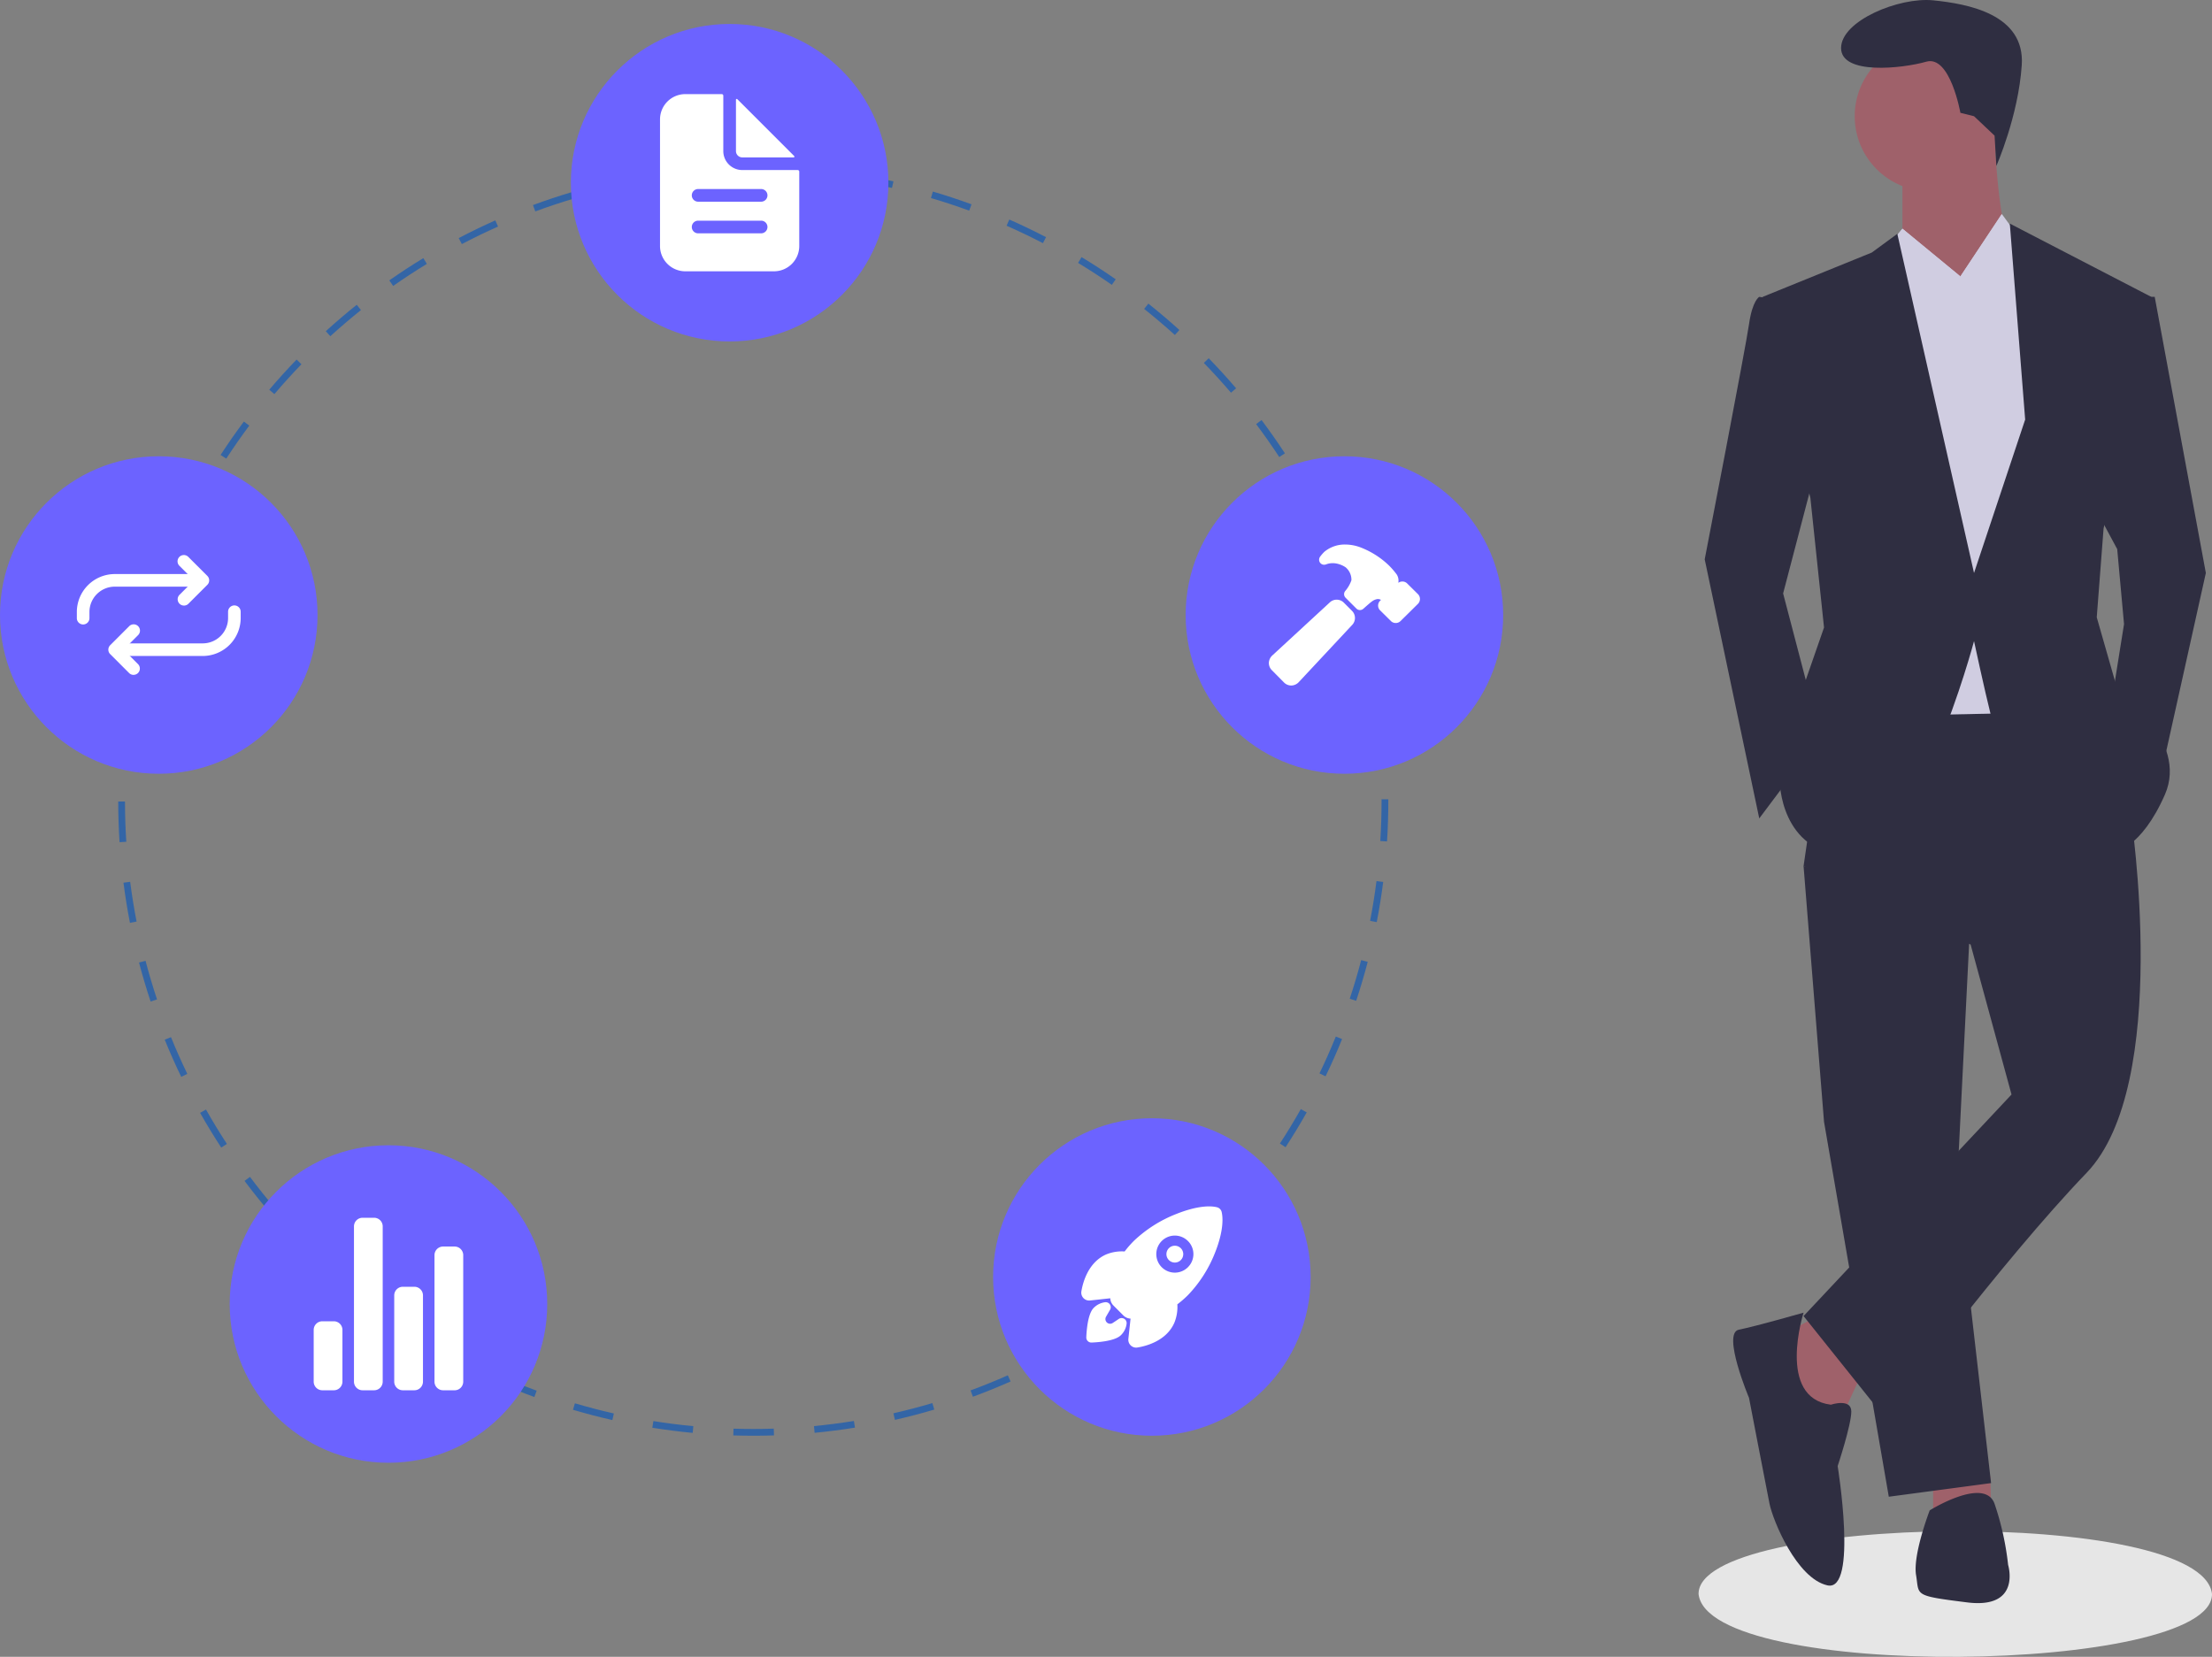 <svg xmlns="http://www.w3.org/2000/svg" width="654.84" height="490.562" viewBox="0 0 654.84 490.562">
  <rect x="0" y="0" width="654.84" height="490.562" fill="#808080" stroke="none"/>
  <g id="card5" transform="translate(0 7.095)">
    <path id="Path_185" data-name="Path 185" d="M970.42,735.63c.226,23.706-149.154,25.878-152,0C818.194,711.928,967.574,709.755,970.42,735.63Z" transform="translate(-315.58 -270.767)" fill="#e6e6e6"/>
    <path id="Path_186" data-name="Path 186" d="M623.966,507.569l-11.1,6.055,7.065,23.213,11.1,1.009,6.056-13.12Z" transform="translate(-86 -125)" fill="#9f616a"/>
    <path id="Path_187" data-name="Path 187" d="M658.28,553.994v11.1l17.157-1.009-.239-9.143Z" transform="translate(-86 -125)" fill="#9f616a"/>
    <path id="Path_188" data-name="Path 188" d="M619.929,374.348l6.055,75.694L645.16,561.058l30.277-4.037-10.092-87.8,4.037-80.739Z" transform="translate(-86 -125)" fill="#2f2e41"/>
    <path id="Path_189" data-name="Path 189" d="M930.248,463.6l-72.666,1.009-8.074,55.508,49.453,23.213,12.111,44.407-61.564,65.6,24.222,30.277s34.314-46.425,59.545-72.666S946.4,504.977,946.4,504.977Z" transform="translate(-315.58 -270.767)" fill="#2f2e41"/>
    <circle id="Ellipse_20" data-name="Ellipse 20" cx="22.203" cy="22.203" r="22.203" transform="translate(549.067 5.111)" fill="#9f616a"/>
    <path id="Path_190" data-name="Path 190" d="M878.777,313.221v22.2l15.139,24.222s23.213-17.157,18.166-21.194-6.055-35.324-6.055-35.324Z" transform="translate(-315.58 -270.767)" fill="#9f616a"/>
    <path id="Path_191" data-name="Path 191" d="M649.2,185.62l-15.139,18.166,6.056,126.155,47.434-1.009,8.074-110.007-10.1-28.259-6.923-9.419-12.253,18.5Z" transform="translate(-86 -125)" fill="#d0cde1"/>
    <path id="Path_192" data-name="Path 192" d="M854.555,396.988l-11.1,42.388,11.1,42.388-18.166,24.222-16.148-76.7s12.111-62.573,13.12-69.638,3.028-8.074,3.028-8.074l8.074,1.009Z" transform="translate(-315.58 -270.767)" fill="#2f2e41"/>
    <path id="Path_193" data-name="Path 193" d="M705.714,267.368l7.065,13.121,2.019,22.2-4.037,25.231,14.129,23.213,14.129-63.583L723.881,205.8h-6.056Z" transform="translate(-86 -125)" fill="#2f2e41"/>
    <path id="Path_194" data-name="Path 194" d="M849.509,652.327s-14.129,4.037-19.176,5.046,3.028,20.185,3.028,20.185,5.046,26.24,6.055,31.287,8.074,22.2,17.157,24.222,3.028-35.324,3.028-35.324,4.037-12.111,4.037-16.148-6.055-2.018-6.055-2.018C841.435,677.558,849.509,652.327,849.509,652.327Z" transform="translate(-315.58 -270.767)" fill="#2f2e41"/>
    <path id="Path_195" data-name="Path 195" d="M882.814,730.039c1.009,6.055-1.009,6.055,15.139,8.074s12.111-11.1,12.111-11.1a84.81,84.81,0,0,0-4.037-18.166c-3.028-8.074-19.176,2.018-19.176,2.018S881.8,723.983,882.814,730.039Z" transform="translate(-315.58 -270.767)" fill="#2f2e41"/>
    <path id="Path_196" data-name="Path 196" d="M906.053,303.833l.526,8.976s6.512-14.727,7.522-29.865-16.148-18.166-26.24-19.176-27.25,6.055-27.25,14.129,18.166,6.055,25.231,4.037,10.092,15.139,10.092,15.139l4.037,1.009Z" transform="translate(-315.58 -270.767)" fill="#2f2e41"/>
    <path id="Path_197" data-name="Path 197" d="M643.24,192.767l5.957-7.147,17.157,14.129L649.2,211.86Z" transform="translate(-86 -125)" fill="#d0cde1"/>
    <path id="Path_198" data-name="Path 198" d="M685.53,190.666l-7.065-9.083-12.111,18.166,15.139,11.1Z" transform="translate(-86 -125)" fill="#d0cde1"/>
    <path id="Path_199" data-name="Path 199" d="M851.527,411.117l4.037,38.351-8.074,23.213-5.046,22.2s0,21.194,20.185,22.2S899.971,453.5,899.971,453.5s3.028,14.129,5.046,22.2,36.333,40.37,36.333,40.37,8.074-1.009,15.139-17.157-14.129-31.287-14.129-31.287l-6.06-21.184,2.018-26.24,14.13-68.629-41.884-21.7L915.11,387.9l-15.139,45.416L877.263,332.9l-7.569,5.551-32.3,13.12Z" transform="translate(-315.58 -270.767)" fill="#2f2e41"/>
    <path id="Path_200" data-name="Path 200" d="M452.664,563.767c-2-.016-4.014-.029-6-.091l.062-2c1.962.061,3.968.088,5.936.09s3.99-.032,5.987-.1l.064,2C456.7,563.734,454.661,563.767,452.664,563.767Zm-18.019-.845c-3.981-.377-8-.888-11.951-1.518l.315-1.975c3.906.623,7.884,1.129,11.824,1.5Zm36.092-.021-.19-1.99c3.938-.377,7.916-.888,11.822-1.517l.318,1.975c-3.949.636-7.969,1.151-11.95,1.532Zm-59.873-3.778c-3.9-.884-7.821-1.907-11.658-3.041l.567-1.918c3.8,1.122,7.676,2.134,11.533,3.008Zm83.648-.05-.444-1.949c3.866-.882,7.745-1.9,11.53-3.022l.569,1.918c-3.826,1.136-7.747,2.163-11.655,3.054ZM387.768,552.3c-3.762-1.382-7.525-2.9-11.187-4.523l.81-1.828c3.622,1.6,7.345,3.107,11.066,4.475Zm129.833-.078-.691-1.877c3.7-1.362,7.409-2.867,11.028-4.473l.812,1.828c-3.659,1.62-7.41,3.141-11.15,4.518Zm-151.887-9.68c-3.54-1.848-7.075-3.84-10.506-5.92l1.037-1.711c3.395,2.06,6.892,4.029,10.395,5.857Zm173.873-.073-.926-1.772c3.494-1.827,6.983-3.8,10.369-5.854l1.039,1.709c-3.423,2.076-6.949,4.066-10.482,5.913Zm-194.482-12.43c-3.279-2.288-6.528-4.715-9.659-7.211l1.247-1.564c3.1,2.471,6.313,4.871,9.557,7.135Zm215.05-.071-1.146-1.639c3.243-2.267,6.454-4.667,9.544-7.135l1.248,1.563c-3.123,2.494-6.369,4.919-9.646,7.21ZM326.268,515.014c-2.964-2.69-5.878-5.51-8.66-8.378l1.436-1.393c2.752,2.838,5.636,5.627,8.569,8.29Zm252.7-.069-1.346-1.48c2.926-2.657,5.807-5.448,8.563-8.293l1.436,1.391c-2.783,2.875-5.695,5.695-8.651,8.382ZM309.5,497.726c-2.6-3.043-5.125-6.208-7.521-9.407l1.6-1.2c2.371,3.166,4.874,6.3,7.442,9.308Zm286.228-.083-1.521-1.3c2.567-3.013,5.071-6.148,7.441-9.318l1.6,1.2c-2.4,3.2-4.926,6.373-7.521,9.418ZM295.075,478.452c-2.188-3.351-4.293-6.811-6.258-10.284l1.741-.984c1.943,3.437,4.027,6.86,6.192,10.175Zm315.083-.108-1.676-1.092c2.166-3.321,4.249-6.751,6.193-10.2l1.742.982c-1.965,3.482-4.071,6.949-6.26,10.3ZM283.231,457.505c-1.74-3.6-3.384-7.3-4.886-11l1.853-.752c1.486,3.656,3.113,7.316,4.834,10.877ZM622,457.349l-1.8-.869c1.721-3.566,3.348-7.236,4.836-10.91l1.854.75C625.388,450.034,623.744,453.745,622,457.349ZM274.17,435.208c-1.265-3.8-2.421-7.685-3.436-11.55l1.935-.508c1,3.823,2.147,7.668,3.4,11.425ZM631.059,435l-1.9-.629c1.244-3.753,2.384-7.6,3.385-11.43l1.936.506C633.469,427.316,632.317,431.2,631.059,435ZM268.052,411.914c-.764-3.924-1.411-7.925-1.922-11.893l1.983-.256c.506,3.926,1.146,7.884,1.9,11.766Zm369.1-.22-1.963-.379c.75-3.881,1.386-7.841,1.887-11.77l1.984.254C638.553,403.77,637.911,407.772,637.152,411.694ZM264.973,388.031c-.256-3.986-.389-8.038-.393-12.043h2c0,3.963.135,7.972.389,11.916Zm375.228-.224-2-.127c.249-3.94.375-7.949.375-11.913v-.438h2v.432c0,4.013-.128,8.063-.379,12.047ZM266.942,364.072l-2-.123c.248-3.994.627-8.029,1.128-11.994l1.984.25C267.562,356.128,267.187,360.121,266.942,364.072Zm371.236-.656c-.26-3.953-.649-7.944-1.158-11.862L639,351.3c.515,3.96.909,7.993,1.172,11.989Zm-368.247-22.98-1.964-.378c.754-3.925,1.648-7.879,2.655-11.751l1.936.5c-1,3.833-1.88,7.744-2.627,11.628ZM635.1,339.79c-.762-3.886-1.66-7.794-2.668-11.617l1.934-.51c1.02,3.864,1.927,7.814,2.7,11.742ZM275.93,317.376l-1.9-.627c1.255-3.8,2.653-7.612,4.154-11.331l1.854.749C278.554,309.846,277.171,313.617,275.93,317.376Zm353.1-.624c-1.256-3.754-2.649-7.514-4.143-11.177l1.852-.755c1.51,3.7,2.919,7.5,4.188,11.3Zm-344.161-21.5-1.8-.867c1.735-3.606,3.611-7.2,5.575-10.7l1.743.981c-1.947,3.456-3.8,7.016-5.519,10.584Zm335.172-.545c-1.723-3.551-3.585-7.1-5.538-10.542l1.74-.986c1.974,3.48,3.856,7.066,5.6,10.656ZM296.56,274.465l-1.677-1.091c2.181-3.353,4.5-6.68,6.895-9.89l1.6,1.2C301.013,267.856,298.718,271.148,296.56,274.465Zm311.732-.471c-2.164-3.3-4.466-6.587-6.843-9.754l1.6-1.2c2.4,3.2,4.729,6.518,6.917,9.858Zm-297.48-18.641-1.523-1.295c2.59-3.047,5.313-6.051,8.094-8.928l1.438,1.39c-2.751,2.847-5.445,5.819-8.009,8.834ZM594,254.941c-2.571-3.006-5.274-5.97-8.032-8.808l1.434-1.394c2.788,2.868,5.52,5.863,8.118,8.9ZM327.374,238.216l-1.347-1.479c2.959-2.7,6.042-5.328,9.16-7.823l1.25,1.562C333.352,232.945,330.3,235.549,327.374,238.216Zm250.011-.363c-2.933-2.655-5.99-5.251-9.09-7.717l1.246-1.565c3.132,2.493,6.223,5.117,9.186,7.8ZM345.973,223.33l-1.147-1.638c3.272-2.293,6.663-4.511,10.078-6.591l1.041,1.708C352.566,218.868,349.211,221.062,345.973,223.33Zm212.758-.318c-3.256-2.266-6.621-4.453-10-6.5l1.035-1.711c3.418,2.068,6.82,4.278,10.11,6.568Zm-192.424-12.07-.929-1.771c3.536-1.854,7.18-3.619,10.831-5.245l.813,1.827C373.41,207.361,369.8,209.107,366.307,210.942Zm172.02-.274c-3.512-1.828-7.131-3.566-10.758-5.166l.808-1.83c3.665,1.617,7.324,3.374,10.874,5.221Zm-150.281-9.4-.694-1.876c3.75-1.387,7.6-2.67,11.429-3.813l.571,1.917c-3.793,1.129-7.6,2.4-11.306,3.771ZM516.5,201.04c-3.717-1.36-7.526-2.616-11.32-3.732l.564-1.919c3.835,1.128,7.685,2.4,11.443,3.773Zm-105.62-6.58-.446-1.949c3.891-.892,7.869-1.668,11.824-2.311l.32,1.975c-3.915.635-7.851,1.4-11.7,2.285Zm82.763-.145c-3.856-.869-7.8-1.624-11.706-2.244l.313-1.976c3.953.627,7.934,1.39,11.832,2.269Zm-59.245-3.67-.193-1.99c3.971-.385,8.015-.648,12.021-.782l.066,2c-3.963.132-7.965.392-11.894.773Zm35.713-.062c-3.935-.368-7.937-.614-11.9-.731l.06-2c4,.119,8.046.368,12.022.739Z" transform="translate(-229.58 -145.767)" fill="#3365a6"/>
    <circle id="Ellipse_21" data-name="Ellipse 21" cx="47" cy="47" r="47" transform="translate(169)" fill="#6c63ff"/>
    <circle id="Ellipse_22" data-name="Ellipse 22" cx="47" cy="47" r="47" transform="translate(351 128)" fill="#6c63ff"/>
    <circle id="Ellipse_23" data-name="Ellipse 23" cx="47" cy="47" r="47" transform="translate(294 324)" fill="#6c63ff"/>
    <circle id="Ellipse_24" data-name="Ellipse 24" cx="47" cy="47" r="47" transform="translate(68 332)" fill="#6c63ff"/>
    <circle id="Ellipse_25" data-name="Ellipse 25" cx="47" cy="47" r="47" transform="translate(0 128)" fill="#6c63ff"/>
    <path id="Path_201" data-name="Path 201" d="M465.721,189.02H449.327a5.621,5.621,0,0,1-5.621-5.621V167.005a.468.468,0,0,0-.468-.468H432.465a7.494,7.494,0,0,0-7.494,7.494V211.5a7.494,7.494,0,0,0,7.494,7.5H458.7a7.494,7.494,0,0,0,7.494-7.494V189.488a.468.468,0,0,0-.473-.468Zm-10.773,18.736H436.212a1.874,1.874,0,0,1,0-3.747h18.736a1.874,1.874,0,0,1,0,3.747Zm0-9.368H436.212a1.874,1.874,0,0,1,0-3.747h18.736a1.874,1.874,0,0,1,0,3.747Z" transform="translate(-229.58 -145.767)" fill="#fff"/>
    <path id="Path_202" data-name="Path 202" d="M464.693,184.874l-16.84-16.84a.234.234,0,0,0-.4.165v15.2a1.874,1.874,0,0,0,1.874,1.874h15.2a.234.234,0,0,0,.165-.4Z" transform="translate(-229.58 -145.767)" fill="#fff"/>
    <path id="Path_203" data-name="Path 203" d="M577.378,507.508a2.491,2.491,0,1,0,1.762.729A2.491,2.491,0,0,0,577.378,507.508Z" transform="translate(-229.58 -145.767)" fill="#fff"/>
    <path id="Path_204" data-name="Path 204" d="M591.245,497.548v-.008a1.9,1.9,0,0,0-1.412-1.428c-2.781-.678-7.156.045-12,1.986a38.608,38.608,0,0,0-12.559,7.953,29.939,29.939,0,0,0-2.758,3.157,12.232,12.232,0,0,0-5.466.878c-5.388,2.371-6.927,8.44-7.337,10.932a2.333,2.333,0,0,0,2.537,2.706h.012l6-.655c.007.077.016.147.022.211a3.207,3.207,0,0,0,.924,1.934l2.93,2.931a3.2,3.2,0,0,0,1.933.925l.2.021-.653,6v.012a2.333,2.333,0,0,0,2.081,2.561q.108.011.216.012a2.357,2.357,0,0,0,.388-.032c2.505-.4,8.572-1.923,10.937-7.341a12.342,12.342,0,0,0,.882-5.444,29.355,29.355,0,0,0,3.168-2.758,38.329,38.329,0,0,0,7.961-12.461C591.179,504.843,591.906,500.435,591.245,497.548Zm-9.991,16.32a5.485,5.485,0,1,1,0-7.756h0a5.441,5.441,0,0,1,.058,7.694Z" transform="translate(-229.58 -145.767)" fill="#fff"/>
    <path id="Path_205" data-name="Path 205" d="M561.8,528.94a1.493,1.493,0,0,0-1.027.249c-.6.408-1.2.811-1.8,1.2a1.392,1.392,0,0,1-1.96-1.866l1.134-1.96a1.493,1.493,0,0,0-1.415-2.325,5.717,5.717,0,0,0-3.325,1.629c-.342.343-1.38,1.382-1.939,5.344a33.426,33.426,0,0,0-.3,3.432,1.493,1.493,0,0,0,1.454,1.531h.076a33.571,33.571,0,0,0,3.434-.3c3.963-.56,5-1.6,5.345-1.941A5.645,5.645,0,0,0,563.1,530.6a1.493,1.493,0,0,0-1.3-1.663Z" transform="translate(-229.58 -145.767)" fill="#fff"/>
    <path id="Path_206" data-name="Path 206" d="M328.4,550.307H325a2.554,2.554,0,0,1-2.554-2.554V532.429A2.554,2.554,0,0,1,325,529.875h3.4a2.554,2.554,0,0,1,2.554,2.554v15.324A2.554,2.554,0,0,1,328.4,550.307Z" transform="translate(-229.58 -145.767)" fill="#fff"/>
    <path id="Path_207" data-name="Path 207" d="M352.242,550.307h-3.4a2.554,2.554,0,0,1-2.554-2.554v-25.54a2.554,2.554,0,0,1,2.554-2.554h3.4a2.554,2.554,0,0,1,2.554,2.554v25.54A2.554,2.554,0,0,1,352.242,550.307Z" transform="translate(-229.58 -145.767)" fill="#fff"/>
    <path id="Path_208" data-name="Path 208" d="M364.16,550.307h-3.4a2.554,2.554,0,0,1-2.554-2.554V510.3a2.554,2.554,0,0,1,2.554-2.554h3.4a2.554,2.554,0,0,1,2.554,2.554v37.458a2.554,2.554,0,0,1-2.554,2.554Z" transform="translate(-229.58 -145.767)" fill="#fff"/>
    <path id="Path_209" data-name="Path 209" d="M340.323,550.307h-3.4a2.554,2.554,0,0,1-2.554-2.554V501.781a2.554,2.554,0,0,1,2.554-2.554h3.4a2.554,2.554,0,0,1,2.554,2.554v45.972A2.554,2.554,0,0,1,340.323,550.307Z" transform="translate(-229.58 -145.767)" fill="#fff"/>
    <path id="Path_210" data-name="Path 210" d="M629.831,319.536,627.4,317.1a2.982,2.982,0,0,0-4.206-.011L606.278,332.7a3.159,3.159,0,0,0-1.058,2.149,2.992,2.992,0,0,0,.858,2.231l3.634,3.674.007.007a3.009,3.009,0,0,0,2.114.878h.11A3.129,3.129,0,0,0,614.1,340.6l15.719-16.837a2.982,2.982,0,0,0,.018-4.217Z" transform="translate(-229.58 -145.767)" fill="#fff"/>
    <path id="Path_211" data-name="Path 211" d="M649.384,314.617l-.029-.029-3.193-3.161a2,2,0,0,0-1.424-.583,2.039,2.039,0,0,0-1.192.386c0-.04.006-.079.008-.114a3.407,3.407,0,0,0-.485-2.35,24.029,24.029,0,0,0-2.311-2.678l-.008-.007a25.222,25.222,0,0,0-8.081-5.212,13,13,0,0,0-4.946-.974,9.426,9.426,0,0,0-6.033,2.113,11.167,11.167,0,0,0-1.321,1.511,1.491,1.491,0,0,0,1.738,2.268,6.928,6.928,0,0,1,.8-.245,5.914,5.914,0,0,1,1.719-.107,7.228,7.228,0,0,1,3.326,1.22,4.79,4.79,0,0,1,1.7,3.829,9.939,9.939,0,0,1-1.864,3.213,1.491,1.491,0,0,0,.135,1.957l3.206,3.206a1.491,1.491,0,0,0,2.05.058c.907-.81,2.288-2.03,2.77-2.329a3.471,3.471,0,0,1,1.37-.54,1.787,1.787,0,0,1,1.052.222.116.116,0,0,1-.029.089l-.17.161-.028.026a2,2,0,0,0,0,2.836l.01.01,3.192,3.16a2,2,0,0,0,1.424.582,2.022,2.022,0,0,0,1.418-.578l5.171-5.108.052-.055a2.038,2.038,0,0,0-.026-2.775Z" transform="translate(-229.58 -145.767)" fill="#fff"/>
    <path id="Path_212" data-name="Path 212" d="M284.042,317.969a1.866,1.866,0,0,1-1.319-3.185L287,310.506l-4.277-4.278a1.866,1.866,0,1,1,2.638-2.638l5.6,5.6a1.865,1.865,0,0,1,0,2.638l-5.6,5.6a1.86,1.86,0,0,1-1.319.546Z" transform="translate(-229.58 -145.767)" fill="#fff"/>
    <path id="Path_213" data-name="Path 213" d="M254.193,323.565a1.866,1.866,0,0,1-1.866-1.866v-1.866a11.249,11.249,0,0,1,11.188-11.194h24.258a1.866,1.866,0,1,1,0,3.731H263.521a7.507,7.507,0,0,0-7.462,7.468v1.86a1.866,1.866,0,0,1-1.866,1.866Z" transform="translate(-229.58 -145.767)" fill="#fff"/>
    <path id="Path_214" data-name="Path 214" d="M269.118,338.49a1.86,1.86,0,0,1-1.319-.546l-5.6-5.6a1.865,1.865,0,0,1,0-2.638l5.6-5.6a1.866,1.866,0,1,1,2.638,2.638l-4.278,4.278,4.278,4.278a1.866,1.866,0,0,1-1.319,3.185Z" transform="translate(-229.58 -145.767)" fill="#fff"/>
    <path id="Path_215" data-name="Path 215" d="M265.386,332.893a1.866,1.866,0,0,1,0-3.731h24.253a7.507,7.507,0,0,0,7.462-7.468v-1.86a1.866,1.866,0,1,1,3.731,0V321.7a11.249,11.249,0,0,1-11.188,11.194Z" transform="translate(-229.58 -145.767)" fill="#fff"/>
  </g>
</svg>
